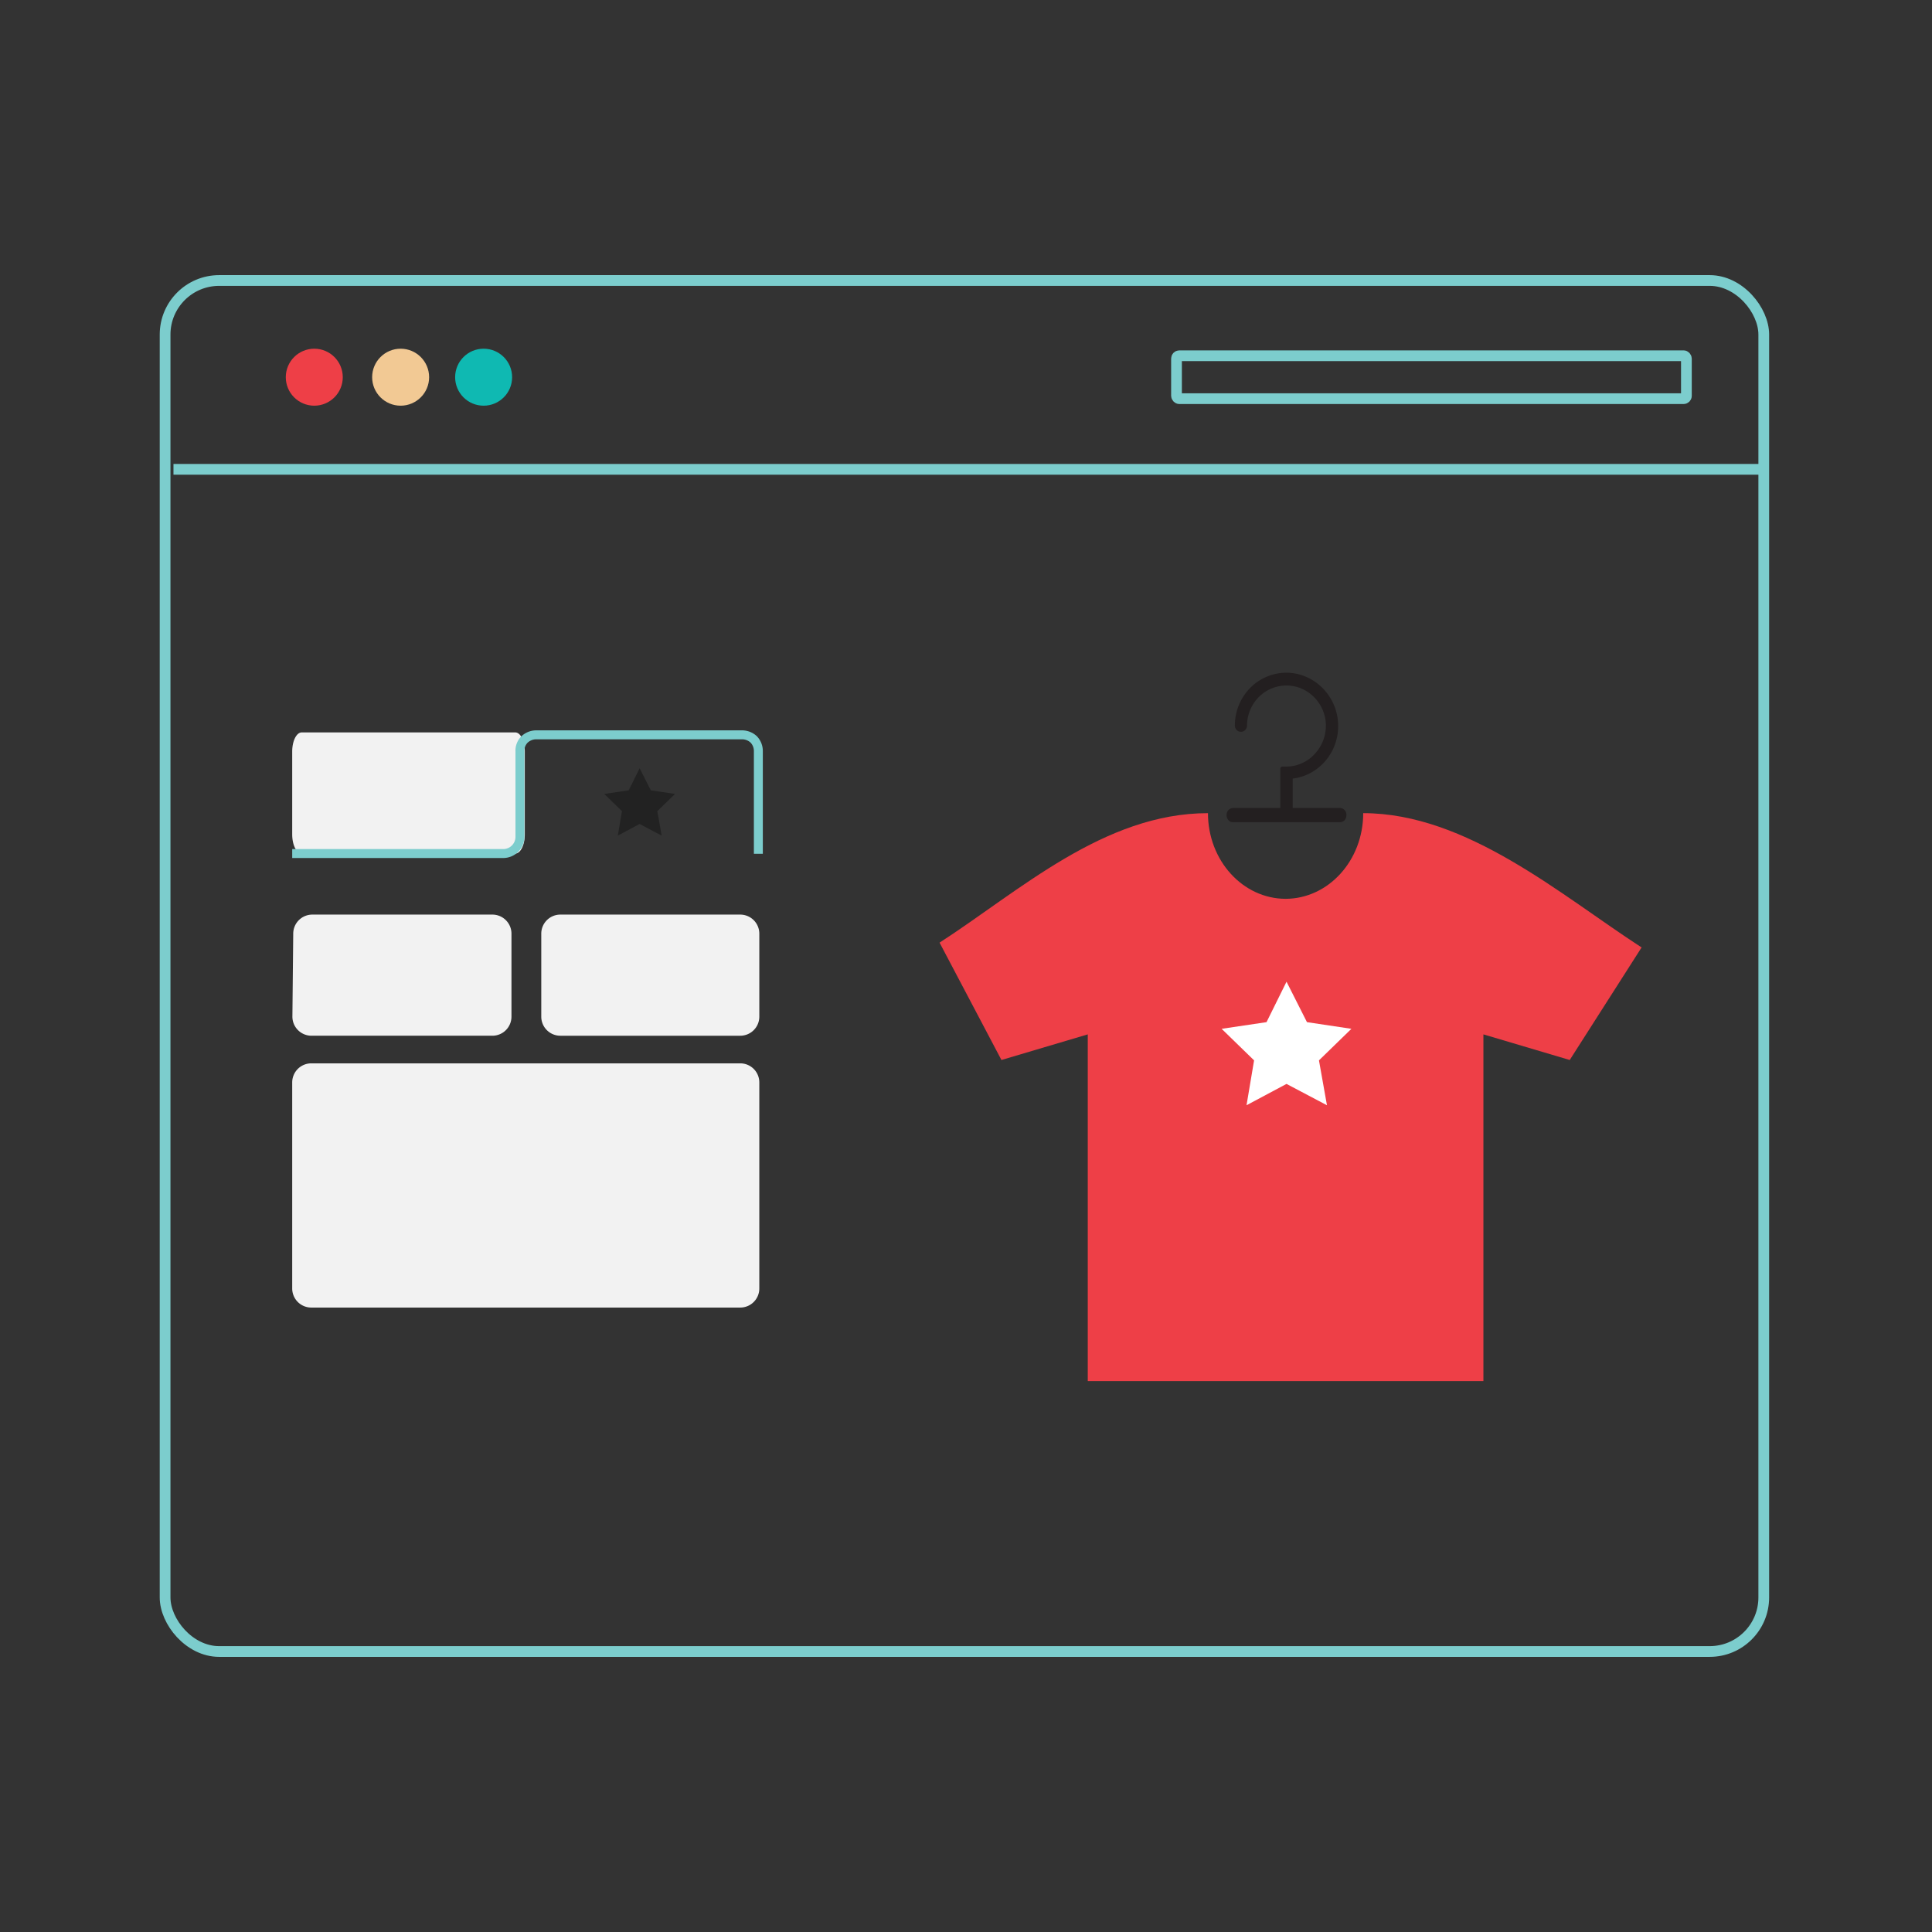 <svg id="Layer_1" data-name="Layer 1" xmlns="http://www.w3.org/2000/svg" width="1080" height="1080" viewBox="0 0 1080 1080">
  <rect x="0" y="0" width="1080" height="1080" fill="#333333" stroke="none"/>
  <defs>
    <style>
      .cls-1 {
        fill: #ee3f47;
      }

      .cls-2 {
        fill: #0fb9b2;
      }

      .cls-3 {
        fill: #f2c994;
      }

      .cls-4, .cls-6 {
        fill: none;
        stroke: #7ccdcd;
        stroke-miterlimit: 10;
      }

      .cls-4 {
        stroke-width: 6px;
      }

      .cls-5 {
        fill: #f2f2f2;
      }

      .cls-6 {
        stroke-width: 5px;
      }

      .cls-7 {
        fill: #222;
      }

      .cls-8 {
        fill: #231f20;
      }

      .cls-9 {
        fill: #fff;
      }
    </style>
  </defs>
  <g>
    <circle id="Oval" class="cls-1" cx="175.685" cy="210.856" r="15.927"/>
    <circle id="Oval-2" data-name="Oval" class="cls-2" cx="270.349" cy="210.856" r="15.927"/>
    <circle id="Oval-3" data-name="Oval" class="cls-3" cx="223.957" cy="210.856" r="15.927"/>
    <rect class="cls-4" x="657.672" y="198.856" width="285.034" height="24.001" rx="1.575"/>
    <line class="cls-4" x1="96.974" y1="262.352" x2="987.711" y2="262.352"/>
    <g>
      <path id="Shape" class="cls-5" d="M168.682,409.418H288.027c2.947,0,5.335,4.777,5.335,10.671v46.375c0,5.893-2.389,10.671-5.335,10.671H168.682c-2.947,0-5.335-4.777-5.335-10.671V420.089C163.347,414.196,165.736,409.418,168.682,409.418Zm5.906,101.846H275.243a10.671,10.671,0,0,1,10.671,10.671v46.375A10.671,10.671,0,0,1,275.243,578.98H174.125a10.671,10.671,0,0,1-10.67-10.777l.464-46.375A10.671,10.671,0,0,1,174.589,511.264Zm138.654,0H413.791a10.671,10.671,0,0,1,10.671,10.671v46.375a10.671,10.671,0,0,1-10.671,10.671H313.243a10.671,10.671,0,0,1-10.671-10.671v-46.375A10.671,10.671,0,0,1,313.243,511.264Z"/>
      <path id="Path-3" class="cls-6" d="M423.922,477.27V419.982a9.355,9.355,0,0,0-2.575-6.636,9.616,9.616,0,0,0-6.772-2.573H299.728a9.616,9.616,0,0,0-6.501,2.573,8.803,8.803,0,0,0-2.573,6.636v47.943a9.345,9.345,0,0,1-9.345,9.209H163.347"/>
      <path id="Path-4" class="cls-5" d="M174.001,730.936H413.807a10.662,10.662,0,0,0,10.654-10.671V605.09a10.662,10.662,0,0,0-10.654-10.671H174.001a10.662,10.662,0,0,0-10.654,10.671v115.175A10.662,10.662,0,0,0,174.001,730.936Z"/>
      <polygon id="Path-5" class="cls-7" points="351.463 441.787 337.785 443.818 347.671 453.434 345.369 467.113 357.558 460.612 369.882 467.113 367.444 453.434 377.331 443.818 363.788 441.787 357.558 429.462 351.463 441.787"/>
    </g>
    <g>
      <path class="cls-8" d="M749.129,451.662H722.637V435.236c14.735-1.809,25.812-14.842,25.405-30.161-.427-15.707-12.772-28.455-28.111-29.024a28.636,28.636,0,0,0-20.945,8.371,29.994,29.994,0,0,0-8.691,21.206,3.475,3.475,0,0,0,1.687,2.986,3.408,3.408,0,0,0,3.417,0,3.473,3.473,0,0,0,1.687-2.983,22.92,22.92,0,0,1,6.909-16.299,21.729,21.729,0,0,1,23.485-4.456,22.702,22.702,0,0,1,13.696,20.115,23.14,23.14,0,0,1-6.234,16.465,21.558,21.558,0,0,1-15.774,7.071h-2.256a1.211,1.211,0,0,0-1.213,1.213v21.921H689.217a3.808,3.808,0,0,0-3.536,3.978,4.295,4.295,0,0,0,.968,2.769,3.238,3.238,0,0,0,2.457,1.217,1.035,1.035,0,0,0,.111-.004h59.892a3.504,3.504,0,0,0,2.587-1.209,4.323,4.323,0,0,0,.968-2.805A3.791,3.791,0,0,0,749.129,451.662Z"/>
      <path class="cls-1" d="M762.044,454.562c0,26.468-19.466,47.886-43.521,47.886h.254c-24.056,0-43.521-21.418-43.521-47.886h0c-58.049,0-105.262,43.402-150.03,72.381l34.587,65.601L608.065,578.224V772.035H829.236V578.224l48.251,14.32,40.174-62.916c-44.768-28.979-97.567-75.067-155.617-75.067Z"/>
      <polygon id="Path-5-2" data-name="Path-5" class="cls-9" points="707.994 571.388 682.905 575.114 701.039 592.751 696.816 617.841 719.173 605.917 741.778 617.841 737.307 592.751 755.441 575.114 730.6 571.388 719.173 548.782 707.994 571.388"/>
    </g>
    <rect class="cls-4" x="92.289" y="156.803" width="893.667" height="766.395" rx="30.212"/>
  </g>
</svg>
